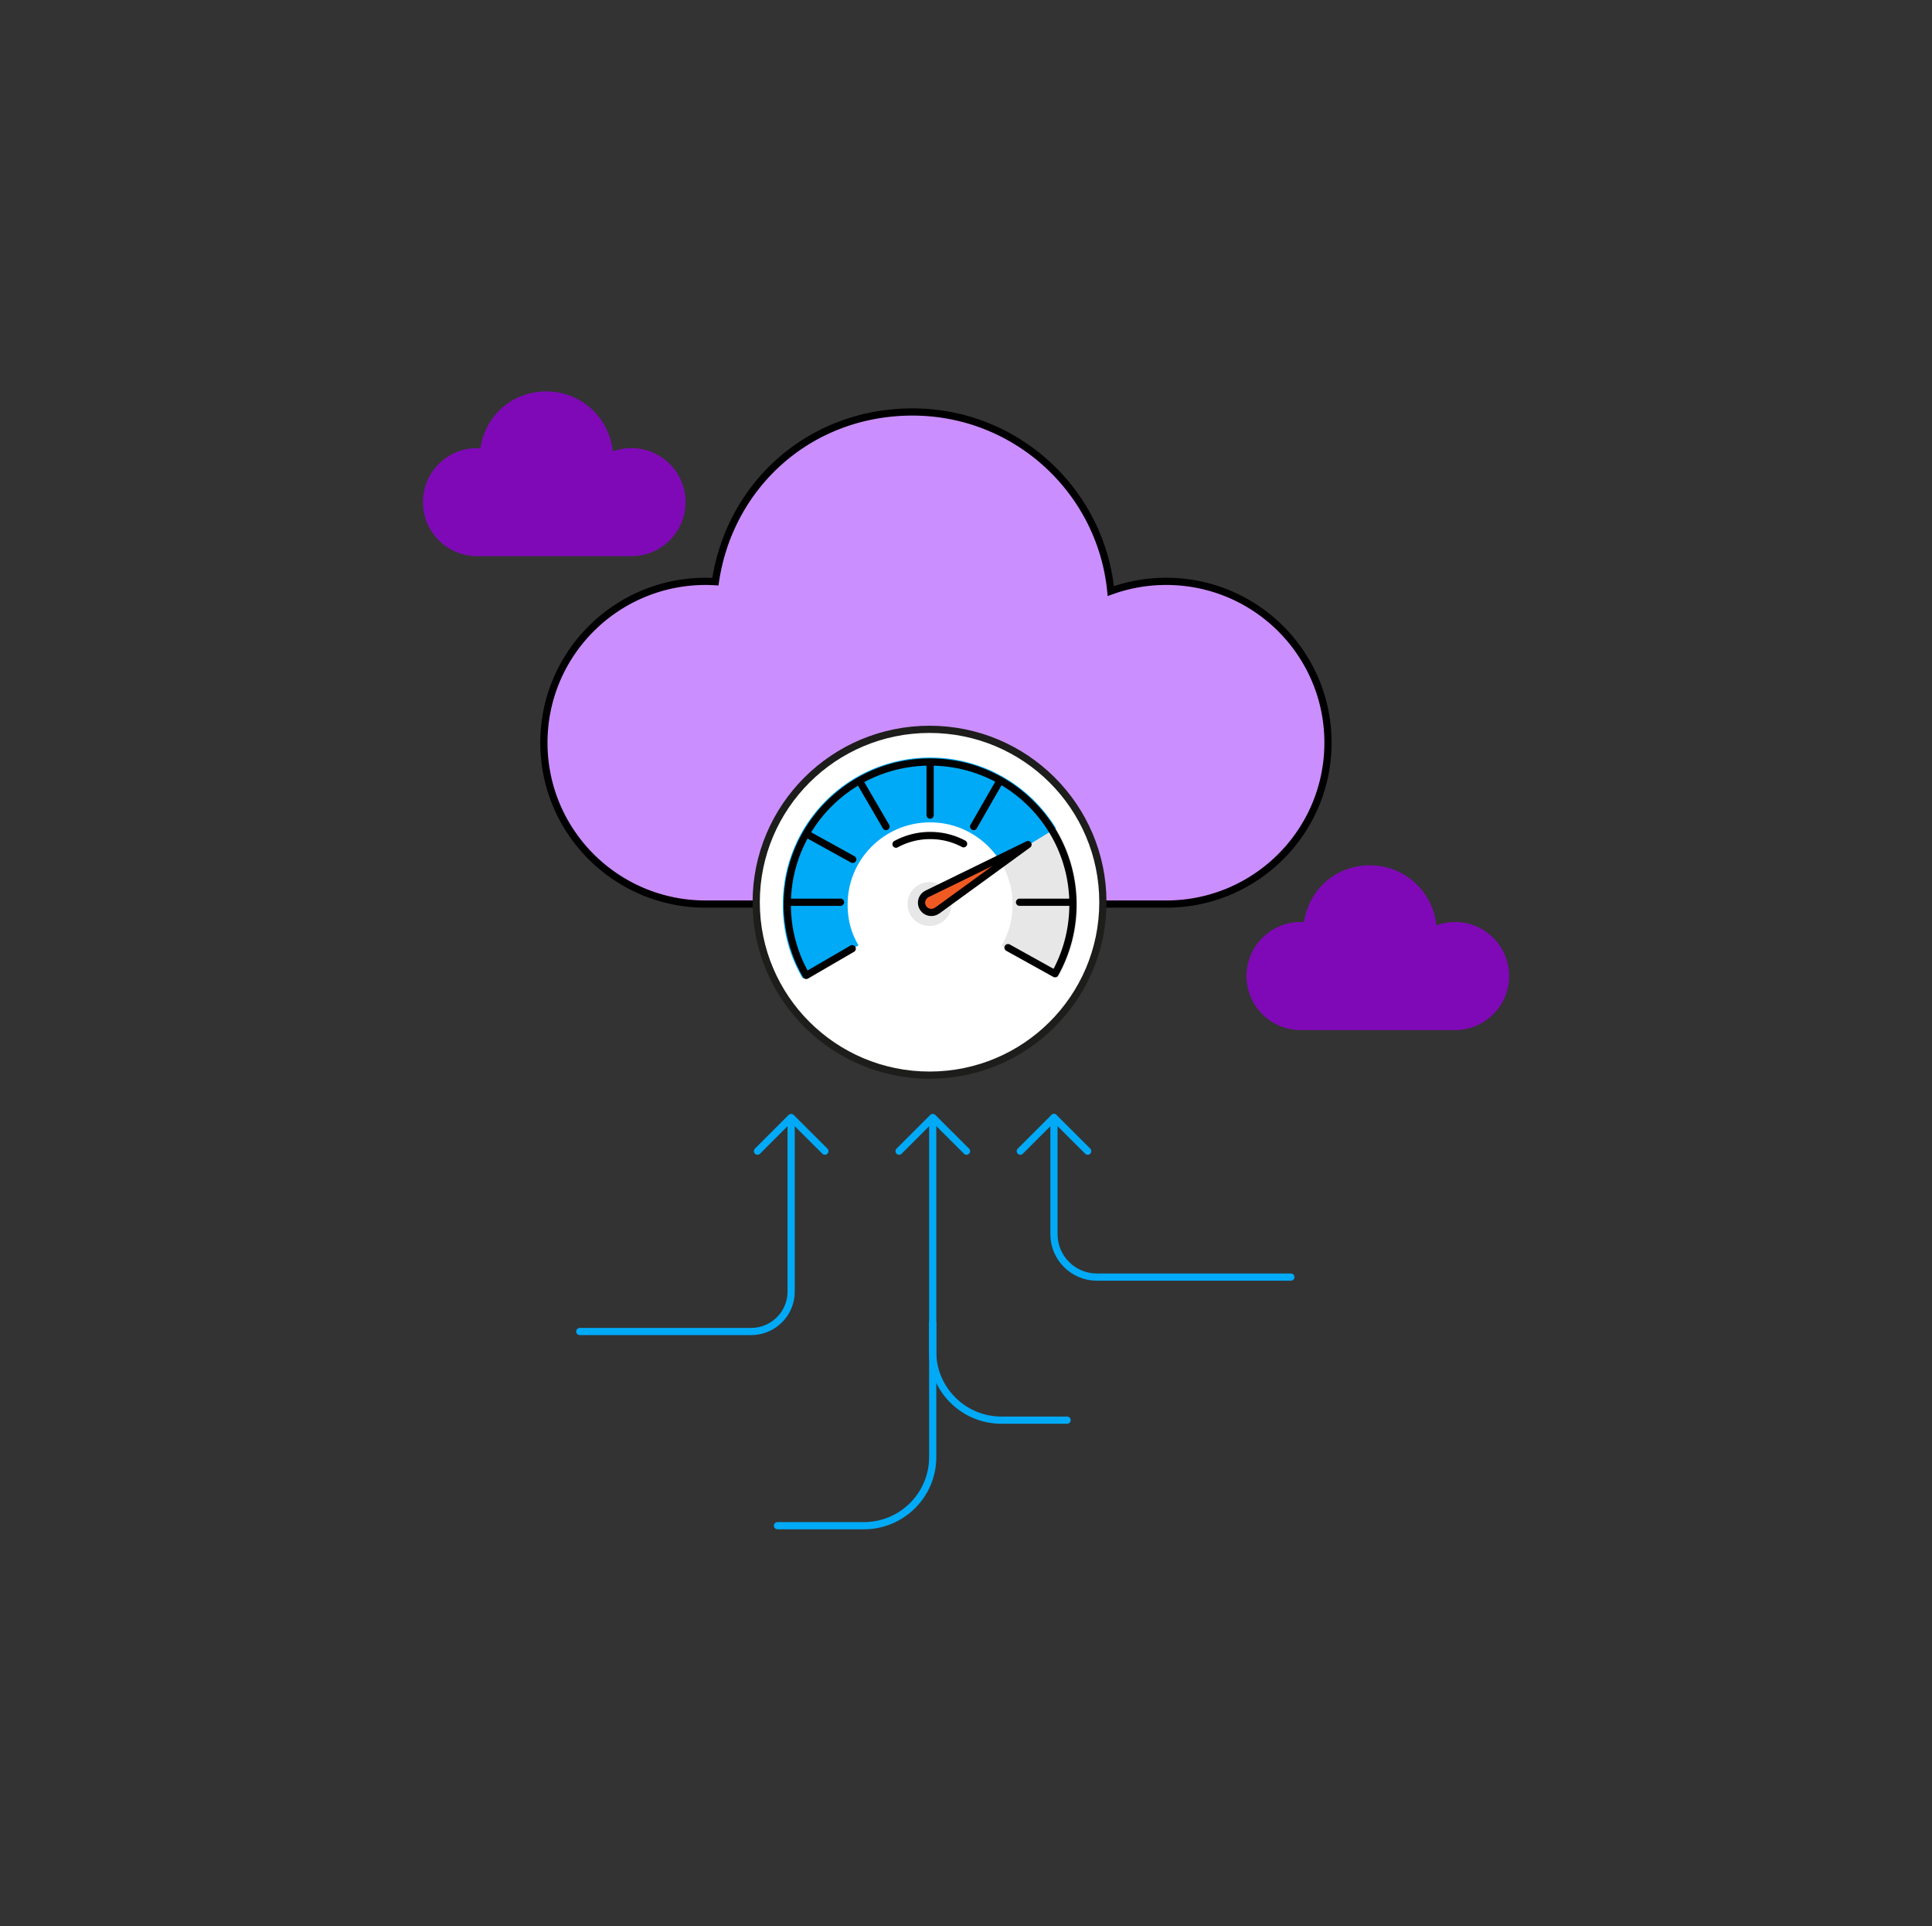 <svg xmlns="http://www.w3.org/2000/svg" width="327" height="326" fill="none"><rect width="100%" height="100%" fill="#333333" stroke="none"/><g clip-path="url(#a)"><path fill="#7F09B7" d="M106.849 75.835a8.986 8.986 0 0 0-3.139.567c-.557-5.706-5.377-10.16-11.236-10.16-5.859 0-10.358 4.187-11.16 9.625-.183-.01-.376-.032-.569-.032-5.055 0-9.158 4.103-9.158 9.146 0 5.042 4.103 9.145 9.17 9.145h26.102c5.067 0 9.169-4.092 9.169-9.145 0-5.054-4.102-9.146-9.169-9.146h-.01Z"/><path fill="#CB8EFF" d="M197.39 98.389a27.28 27.28 0 0 0-9.383 1.645c-1.681-17.02-16.056-30.31-33.558-30.31s-30.977 12.468-33.365 28.718a28.097 28.097 0 0 0-1.65-.053c-15.113 0-27.377 12.222-27.377 27.307 0 15.086 12.253 27.308 27.377 27.308h77.956c15.114 0 27.378-12.222 27.378-27.308 0-15.085-12.254-27.307-27.378-27.307Z"/><path stroke="#000" stroke-miterlimit="10" stroke-width="1.22" d="M197.39 98.389a27.28 27.28 0 0 0-9.383 1.645c-1.681-17.02-16.056-30.31-33.558-30.31s-30.977 12.468-33.365 28.718a28.097 28.097 0 0 0-1.65-.053c-15.113 0-27.377 12.222-27.377 27.307 0 15.086 12.253 27.308 27.377 27.308h77.956c15.114 0 27.378-12.222 27.378-27.308 0-15.085-12.254-27.307-27.378-27.307Z"/><path fill="#7F09B7" d="M246.244 156.039a8.99 8.99 0 0 0-3.139.566c-.557-5.705-5.377-10.16-11.236-10.16-5.859 0-10.358 4.188-11.161 9.626-.182-.011-.375-.032-.557-.032-5.066 0-9.169 4.092-9.169 9.145 0 5.054 4.103 9.146 9.169 9.146h26.103c5.067 0 9.169-4.092 9.169-9.146 0-5.053-4.102-9.145-9.169-9.145h-.01Z"/><path stroke="#00AAF7" stroke-linecap="round" stroke-linejoin="round" stroke-width="1.22" d="m128.207 194.821 5.698-5.694 5.709 5.694M152.178 194.821l5.699-5.694 5.709 5.694M184.098 194.821l-5.709-5.694-5.699 5.694"/><path stroke="#00AAF7" stroke-linecap="round" stroke-linejoin="round" stroke-width="1.22" d="M157.866 189.244v57.351c0 6.41-5.217 11.613-11.643 11.613h-14.632M178.388 189.127v19.754c0 4.007 3.256 7.255 7.273 7.255h32.83M133.905 189.244v29.338c0 3.739-3.031 6.763-6.78 6.763H98.13"/><path stroke="#00AAF7" stroke-linecap="round" stroke-linejoin="round" stroke-width="1.22" d="M180.606 240.345h-11.107c-6.427 0-11.644-5.203-11.644-11.613v-4.84"/><path fill="#fff" stroke="#1D1D1B" stroke-miterlimit="10" stroke-width="1.22" d="M186.668 152.694c0-16.161-13.135-29.263-29.338-29.263-16.203 0-29.338 13.102-29.338 29.263 0 16.162 13.135 29.263 29.338 29.263 16.203 0 29.338-13.101 29.338-29.263Z"/><path stroke="#E8E7E7" stroke-linejoin="round" stroke-width="10.976" d="M174.05 143.026a19.206 19.206 0 0 1 2.817 10.053c0 3.686-.953 6.848-2.602 9.712"/><path stroke="#00AAF7" stroke-linejoin="round" stroke-width="10.976" d="M140.589 162.791c-1.724-2.896-2.613-6.101-2.613-9.712 0-10.705 8.708-19.391 19.44-19.391 7.048 0 13.218 3.739 16.635 9.337"/><path stroke="#000" stroke-linecap="round" stroke-linejoin="round" stroke-width="1.22" d="M133.251 152.694h9.009M172.562 152.694h8.847M136.54 141.135l7.369 4.07M145.441 132.128l4.52 7.757M157.427 128.966v8.985M169.284 132.064l-4.488 7.82M136.54 141.135l7.787 4.305M178.56 164.788l-7.948-4.412M136.54 165.034l7.701-4.477M136.454 165.077a23.969 23.969 0 0 1-3.203-11.998c0-13.312 10.819-24.113 24.176-24.113 13.356 0 24.175 10.79 24.175 24.113 0 4.252-1.104 8.237-3.032 11.71"/><path fill="#E8E7E7" d="M157.33 156.712a3.723 3.723 0 0 0 3.728-3.718 3.723 3.723 0 0 0-3.728-3.718 3.722 3.722 0 0 0-3.727 3.718 3.722 3.722 0 0 0 3.727 3.718Z"/><path fill="#F05A22" stroke="#000" stroke-linecap="round" stroke-linejoin="round" stroke-width="1.22" d="m158.659 154.083 15.338-11.154-17.041 8.323c-.065.043-.118.064-.182.107a1.646 1.646 0 0 0-.557 2.265 1.655 1.655 0 0 0 2.27.555.91.91 0 0 0 .161-.117l.011.021Z"/><path stroke="#000" stroke-linecap="round" stroke-linejoin="round" stroke-width="1.22" d="M151.653 142.865a12.098 12.098 0 0 1 5.774-1.464c2.088 0 3.973.503 5.666 1.4"/></g><defs><clipPath id="a"><path fill="#fff" d="M71.427 66.049h184.146v192.683H71.427z"/></clipPath></defs></svg>